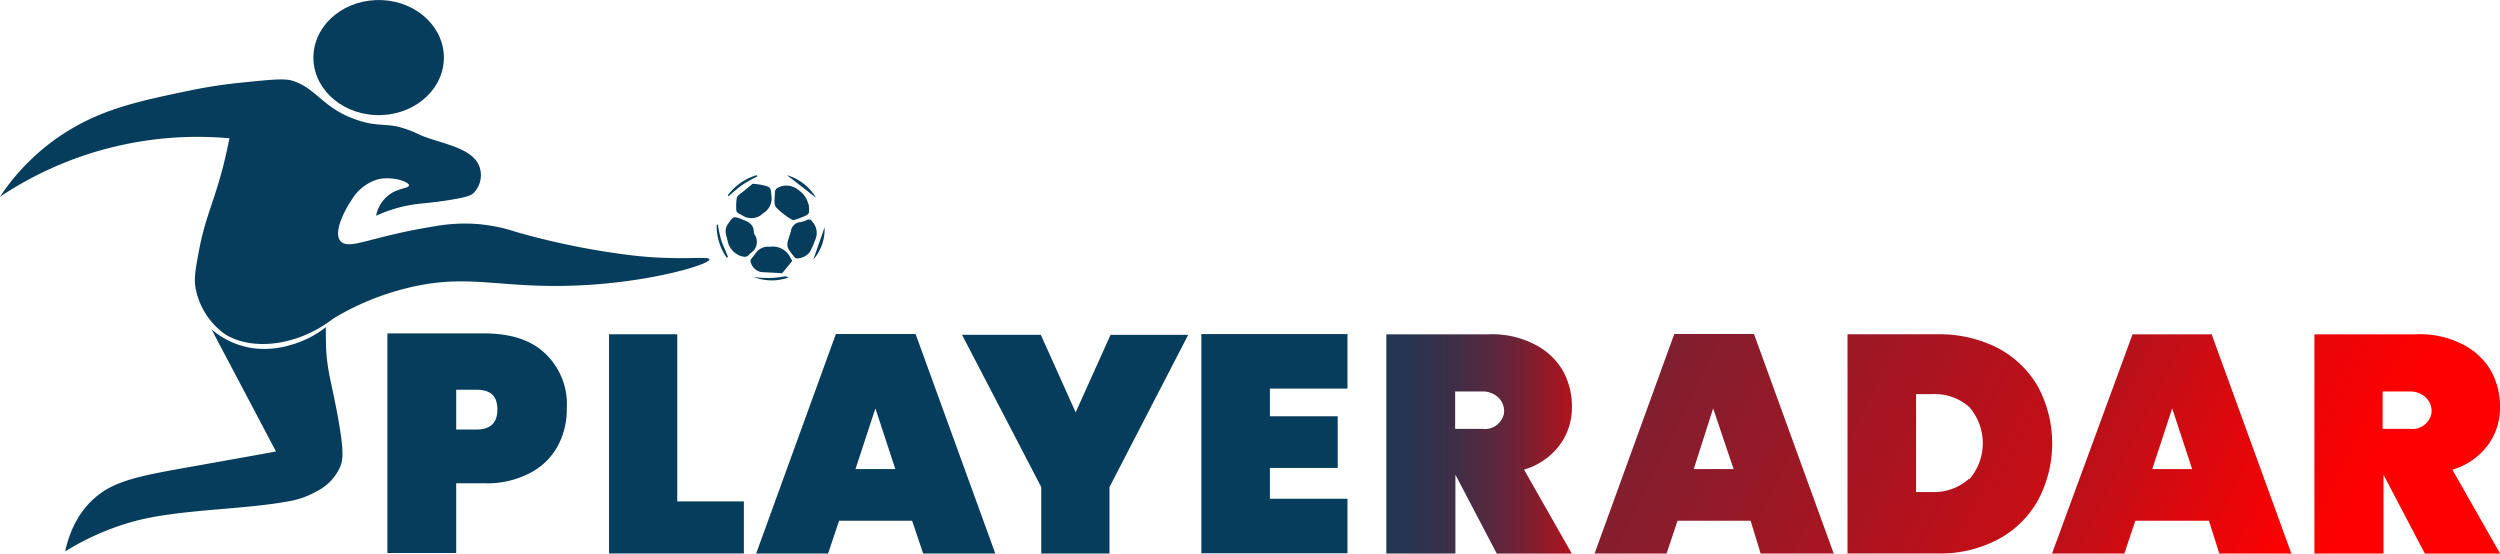 <svg id="Layer_1" data-name="Layer 1" xmlns="http://www.w3.org/2000/svg" xmlns:xlink="http://www.w3.org/1999/xlink" viewBox="0 0 376.37 83.34"><defs><style>.cls-1{fill:#063c5c;}.cls-2{fill:url(#linear-gradient);}.cls-3{fill:url(#linear-gradient-2);}.cls-4{fill:url(#linear-gradient-3);}.cls-5{fill:url(#linear-gradient-4);}.cls-6{fill:url(#linear-gradient-5);}</style><linearGradient id="linear-gradient" x1="153.15" y1="200.25" x2="249.06" y2="200.25" gradientTransform="matrix(1, 0, 0, -1, 15, 270)" gradientUnits="userSpaceOnUse"><stop offset="0" stop-color="#063c5c"/><stop offset="0.37" stop-color="#083c5b"/><stop offset="0.51" stop-color="#0f3a59"/><stop offset="0.61" stop-color="#1a3754"/><stop offset="0.68" stop-color="#2b334e"/><stop offset="0.75" stop-color="#412e46"/><stop offset="0.81" stop-color="#5d273c"/><stop offset="0.86" stop-color="#7d1f30"/><stop offset="0.91" stop-color="#a31622"/><stop offset="0.96" stop-color="#cd0c13"/><stop offset="1" stop-color="#fa0102"/><stop offset="1" stop-color="red"/></linearGradient><linearGradient id="linear-gradient-2" x1="111.74" y1="272.92" x2="343.76" y2="157.31" gradientTransform="matrix(1, 0, 0, -1, 15, 270)" gradientUnits="userSpaceOnUse"><stop offset="0" stop-color="#063c5c"/><stop offset="0.09" stop-color="#0d3a59"/><stop offset="0.22" stop-color="#223552"/><stop offset="0.38" stop-color="#442d45"/><stop offset="0.56" stop-color="#732234"/><stop offset="0.76" stop-color="#af131e"/><stop offset="0.98" stop-color="#f70203"/><stop offset="1" stop-color="red"/></linearGradient><linearGradient id="linear-gradient-3" x1="118.74" y1="287" x2="350.77" y2="171.39" xlink:href="#linear-gradient-2"/><linearGradient id="linear-gradient-4" x1="208.05" y1="259.21" x2="351.44" y2="187.77" xlink:href="#linear-gradient-2"/><linearGradient id="linear-gradient-5" x1="132.81" y1="315.21" x2="364.83" y2="199.6" xlink:href="#linear-gradient-2"/></defs><title>Playeradarlogo-final</title><path class="cls-1" d="M104.33,70.23a10,10,0,0,1-4.28,4,13.88,13.88,0,0,1-6.81,1.44H89.13v10.5H78.77V53.11H93.25c4.11,0,7.19,1,9.33,3.08a10.49,10.49,0,0,1,3.2,8.21A11.67,11.67,0,0,1,104.33,70.23Zm-9-5.64c0-2.05-1-3-3.2-3h-3v6h3c2.14,0,3.2-1,3.2-3h0Z" transform="translate(-20.45 -2.92)"/><path class="cls-1" d="M122.44,78.4h10v7.84h-20.3v-33h10.27V78.43h0Z" transform="translate(-20.45 -2.92)"/><path class="cls-1" d="M157.77,81.32h-11l-1.65,4.93H134.29l12-33.05h12l12,33.05H159.43Zm-2.53-7.78-3-9.14-3,9.14h6Z" transform="translate(-20.45 -2.92)"/><path class="cls-1" d="M199.34,53.31L187.48,76.25v10H177.21v-10L165.28,53.32h11.86L182.39,65l5.25-11.67h11.7Z" transform="translate(-20.45 -2.92)"/><path class="cls-1" d="M211.63,61.48v4.11h10.21v7.78H211.63V78h11.68v8.21h-22v-33h22v8.21H211.63v0Z" transform="translate(-20.45 -2.92)"/><path class="cls-2" d="M245.78,86.25l-6.22-11.86h0V86.25h-10.4v-33h15.4a13.88,13.88,0,0,1,6.81,1.46,10.34,10.34,0,0,1,4.27,3.85,11,11,0,0,1,1.46,5.54,9.49,9.49,0,0,1-1.85,5.83,10.27,10.27,0,0,1-5.36,3.69l7.19,12.64h-11.3Zm-6.22-18.76h4.11a2.92,2.92,0,0,0,3.2-2.33,2.83,2.83,0,0,0-1-2.53,3.47,3.47,0,0,0-2.24-.78h-4.11v5.64h0Z" transform="translate(-20.45 -2.92)"/><path class="cls-3" d="M284,81.32H273l-1.65,4.93H260.51l12-33.05h12l12,33.05h-11Zm-2.56-7.78-3.08-9.14-2.92,9.14h6Z" transform="translate(-20.45 -2.92)"/><path class="cls-4" d="M321.29,55.35a15.11,15.11,0,0,1,6,5.83,18.15,18.15,0,0,1,0,17,14.75,14.75,0,0,1-6,5.92,18.48,18.48,0,0,1-9,2.14h-13.7v-33H312.3A19.35,19.35,0,0,1,321.29,55.35Zm-4.37,19.73a8.29,8.29,0,0,0,0-10.88,7.78,7.78,0,0,0-5.54-1.94h-2.47V77h2.43a7.93,7.93,0,0,0,5.54-2h0Z" transform="translate(-20.45 -2.92)"/><path class="cls-5" d="M353,81.32H341.92l-1.65,4.93H329.38l12.12-33h11.91l12,33H354.56Zm-2.53-7.78-3-9.14-3,9.14h6Z" transform="translate(-20.45 -2.92)"/><path class="cls-6" d="M385.5,86.25l-6.22-11.86h0V86.25h-10.4v-33h15.4a13.88,13.88,0,0,1,6.81,1.46,10.34,10.34,0,0,1,4.27,3.85,11,11,0,0,1,1.46,5.54A9.49,9.49,0,0,1,395,69.93a10.27,10.27,0,0,1-5.35,3.7l7.19,12.64h-11.3v0Zm-6.31-18.76h4.11a2.92,2.92,0,0,0,3.2-2.33,2.83,2.83,0,0,0-1-2.53,3.47,3.47,0,0,0-2.24-.78h-4.11v5.64h0Z" transform="translate(-20.45 -2.92)"/><path class="cls-1" d="M131.59,32.34a0.76,0.76,0,0,0-.23.5,6.75,6.75,0,0,0-.08,1.1c0,1,0,.92.91,1.4a2.48,2.48,0,0,0,3.15-.32,2.56,2.56,0,0,0,1.26-2.52c-0.12-1.34-.06-1.44-1.41-1.72a8.36,8.36,0,0,0-1.45-.19C133,31.25,132.3,31.77,131.59,32.34Zm0.57,3.58c-1.3-.43-1.26-0.5-2.05.63a1.89,1.89,0,0,0-.37,1.61c0.08,0.43.22,0.79,0.29,1.21a3,3,0,0,0,2.52,2.22,1.15,1.15,0,0,0,.49-0.14l0.35-.38a2,2,0,0,0,.55-3c0.07-1.26-.68-1.75-1.8-2.13h0Zm10-2.18a3.43,3.43,0,0,0-1.43-2.15,2.79,2.79,0,0,0-3.26-.36,0.72,0.72,0,0,0-.35.57c0,0.8-.24,1.79.16,2.32A10.83,10.83,0,0,0,139.69,36a0.52,0.52,0,0,0,.43,0,8.71,8.71,0,0,0,1-.35c1.26-.49,1.2-0.48,1.09-1.95h-0.05Zm-2.52,8.55a0.19,0.19,0,0,0,0-.25l-0.13-.19a2.94,2.94,0,0,0-3.15-1.78,2.29,2.29,0,0,0-2.22,1.07l-0.06.07c-0.23.38-.76,0.83-0.63,1.07A2,2,0,0,0,135,43.87c1,0.08,2.09.1,3.19,0.19,0.59-.7,1.05-1.26,1.46-1.77h0Zm-0.18-4.41a1.39,1.39,0,0,0-.06.25c-0.63,1.89-.63,1.89.63,3.47a0.63,0.63,0,0,0,.32.23,2.59,2.59,0,0,0,2-.94,12.85,12.85,0,0,0,.84-1.89,2.52,2.52,0,0,0-.42-2.68A0.63,0.63,0,0,0,142,36h0a0.21,0.21,0,0,0-.12.07,6.3,6.3,0,0,1-.84.28,1.57,1.57,0,0,0-1.53,1.5h0Zm3.84-5.19a7.56,7.56,0,0,0-4.37-3.4Zm-13.43,9,0.19-.08c-0.34-.79-0.67-1.56-1-2.41a18.47,18.47,0,0,1-.53-2.48l-0.19.08a8.38,8.38,0,0,0,1.5,4.89h0Zm9.27,3a1,1,0,0,0-.56-0.16,13.62,13.62,0,0,1-4.71.07,7.45,7.45,0,0,0,5.27.1h0ZM130,32.28l0.13,0.19c0.63-.57,1.3-1.15,2-1.67a20,20,0,0,1,2.34-1.32l-0.08-.19a8.27,8.27,0,0,0-4.35,3h0ZM142.89,42a6.93,6.93,0,0,0,1.7-4.85Z" transform="translate(-20.45 -2.92)"/><path class="cls-1" d="M78,2.94c5.42,0.26,9.56,4.35,9.26,9.13s-4.93,8.44-10.35,8.17-9.56-4.35-9.26-9.13S72.6,2.67,78,2.94Z" transform="translate(-20.45 -2.92)"/><path class="cls-1" d="M64.53,15.09c-1.3-.42-3.48-0.16-7.85.28a74.28,74.28,0,0,0-7.91,1.23c-6.79,1.42-12,2.52-17.2,5.5A33,33,0,0,0,20.45,32.54,53.58,53.58,0,0,1,55,23.74c-0.18.87-.47,2.26-0.9,4-1.45,5.69-2.71,7.75-3.68,12.84-0.54,2.86-.81,4.32-0.5,5.85a11,11,0,0,0,4.4,6.8c4.08,2.56,10.94,1.81,16.3-2.35A39.89,39.89,0,0,1,81.9,46.25c9.14-2.22,13.58.14,25.42-.35,10.95-.45,20-3.16,19.93-3.94-0.08-.59-5,0.38-13.34-0.81a113,113,0,0,1-15.76-3.31,24.86,24.86,0,0,0-6.58-1.24A26.24,26.24,0,0,0,85.8,37c-9.55,1.54-12.65,3.55-14,2.31s0.64-4.93,1.57-6.26a6.86,6.86,0,0,1,4-3.14c2.13-.5,4.65.38,4.65,0.9s-1.72.37-3.19,1.59a5.2,5.2,0,0,0-1.76,3,21.76,21.76,0,0,1,5.07-1.6c1.67-.3,2.46-0.24,5.34-0.67,3.42-.51,3.92-0.84,4.24-1.13a3.82,3.82,0,0,0,.78-4.3c-1.35-2.81-6.42-3.26-9.18-4.64A15,15,0,0,0,81,22.17L80.43,22c-1.64-.36-2.86-0.21-4.58-0.56a13.6,13.6,0,0,1-2.36-.73C69.08,19.06,68,16.22,64.53,15.09Z" transform="translate(-20.45 -2.92)"/><path class="cls-1" d="M52.3,52.51a12.24,12.24,0,0,0,6.24,2.83,13.45,13.45,0,0,0,5.67-.49,14.84,14.84,0,0,0,5.29-2.67c0,0.77,0,2,.06,3.49,0.23,3.43.82,4.94,1.69,9.66,0.84,4.51.85,6.09,0.66,7.07a4.81,4.81,0,0,1-.14.53,7.43,7.43,0,0,1-3.6,3.93,12.79,12.79,0,0,1-4,1.48c-7.27,1.39-17,1.19-24,3.19a39.21,39.21,0,0,0-9.91,4.41c1.17-5.4,4-7.82,5.48-8.86,3-2.09,7.12-2.77,14.87-4.14l7.7-1.38L62,70.89Z" transform="translate(-20.45 -2.92)"/><path class="cls-1" d="M32.42,49.77" transform="translate(-20.45 -2.92)"/></svg>